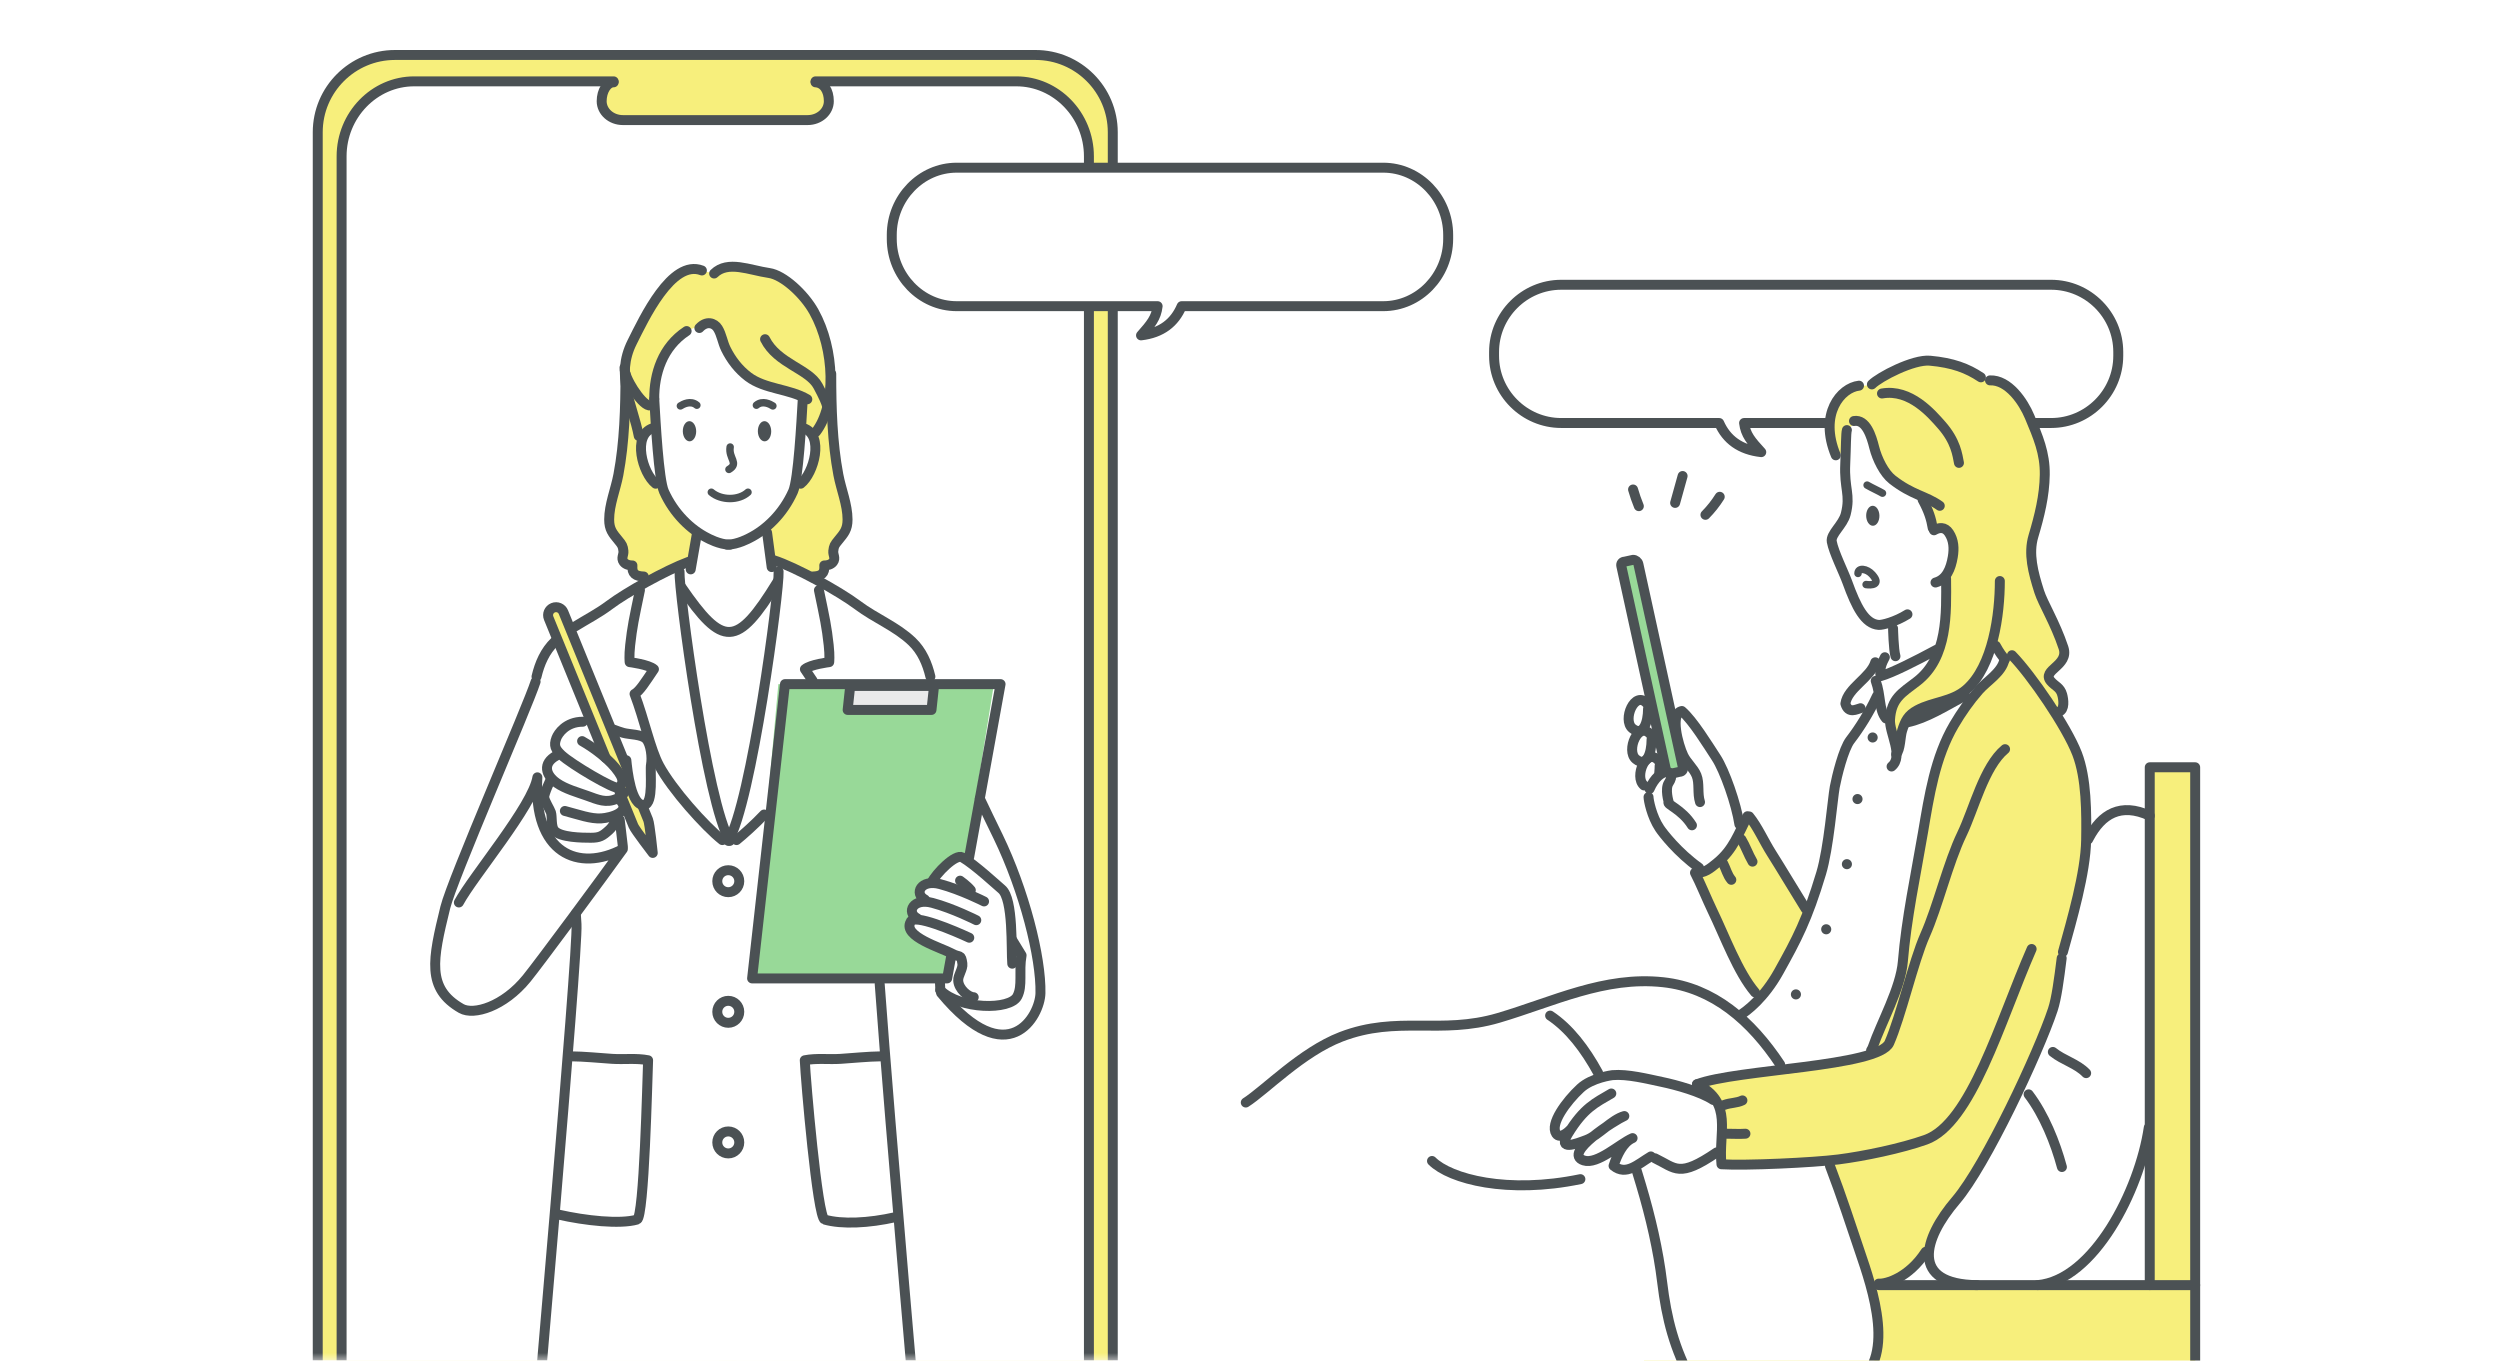 <svg width="328" height="180" viewBox="0 0 328 180" fill="none" xmlns="http://www.w3.org/2000/svg">
<rect width="328" height="180" fill="white"/>
<g clip-path="url(#clip0_2223_5697)">
<mask id="mask0_2223_5697" style="mask-type:alpha" maskUnits="userSpaceOnUse" x="23" y="1" width="204" height="178">
<rect x="23" y="1.5" width="204" height="177" fill="#D9D9D9"/>
</mask>
<g mask="url(#mask0_2223_5697)">
<path d="M51.826 7.213H135.857C141.453 7.213 145.996 11.756 145.996 17.351V212.706C145.996 218.301 141.453 222.844 135.858 222.844H51.826C46.23 222.844 41.688 218.301 41.688 212.706V17.351C41.688 11.755 46.23 7.213 51.826 7.213Z" fill="#F7EF7C"/>
<path d="M133.338 10.673H108.046C109.012 11.109 108.744 12.078 108.744 13.206C108.744 14.742 107.499 15.93 105.963 15.93H81.722C80.186 15.93 78.94 15.207 78.94 13.671C78.94 12.543 78.673 11.109 79.637 10.673H54.347C49.106 10.673 44.818 15.098 44.818 20.507V209.55C44.818 214.959 49.106 219.383 54.347 219.383H133.338C138.579 219.383 142.866 214.959 142.866 209.55V20.507C142.866 15.098 138.579 10.673 133.338 10.673Z" fill="white"/>
<path d="M51.826 7.213H135.857C141.453 7.213 145.996 11.756 145.996 17.351V212.706C145.996 218.301 141.453 222.844 135.858 222.844H51.826C46.23 222.844 41.688 218.301 41.688 212.706V17.351C41.688 11.755 46.23 7.213 51.826 7.213Z" stroke="#4B5154" stroke-width="1.306" stroke-linecap="round" stroke-linejoin="round"/>
<path d="M112.323 219.457C113.644 204.828 114.872 192.004 115.314 189.352C116.523 182.101 116.232 169.569 117.37 162.299L96.554 169.776C96.554 169.776 96.586 194.687 96.696 219.457H112.323Z" fill="white"/>
<path d="M78.559 219.457H94.186C94.296 194.687 94.329 169.776 94.329 169.776L73.513 162.299C74.65 169.569 74.359 182.101 75.568 189.352C76.01 192.004 77.238 204.828 78.559 219.457Z" fill="white"/>
<path d="M130.909 109.765C129.225 106.287 128.017 103.887 126.413 100.039C125.083 96.846 122.414 90.395 122.414 90.395L122.023 88.772C121.611 87.034 120.906 85.415 119.632 84.189C117.573 82.208 114.803 81.144 112.458 79.38C110.102 77.608 104.297 74.391 101.46 73.499L102.107 74.996C102.236 77.323 98.61 104.821 95.61 110.14C93.629 106.633 91.373 93.444 90.108 84.219L90.034 83.389L89.3 74.37C86.463 75.26 82.267 77.608 79.91 79.38C77.566 81.144 74.795 82.208 72.737 84.189C71.463 85.415 70.757 87.034 70.346 88.772L67.886 95.455C64.588 103.435 59.09 116.337 58.421 119.065C56.75 125.889 55.926 129.69 60.512 132.312C62.139 133.241 66.09 132.079 69.111 128.361C69.962 127.314 72.727 123.623 75.507 119.871C75.536 120.342 75.564 120.822 75.595 121.284C75.829 124.811 69.778 193.628 69.778 193.628C69.778 193.628 69.029 196.292 72.592 197.226C75.128 197.89 77.913 198.106 80.681 198.117C83.931 198.13 94.438 199.839 95.08 194.707L95.66 194.824C96.302 199.955 106.599 198.13 109.849 198.117C112.616 198.106 115.402 197.89 117.937 197.226C121.5 196.292 120.752 193.628 120.752 193.628C120.752 193.628 114.7 124.811 114.935 121.284L114.881 119.513L123.232 129.233C131.357 140.458 136.395 133.248 136.461 130.314C136.568 125.611 134.324 116.822 130.909 109.765Z" fill="white"/>
<path d="M101.933 76.373C101.933 76.373 100.924 87.398 100.123 93.009C99.321 98.622 95.713 109.846 95.713 109.846C95.713 109.846 92.406 99.925 91.905 96.618C91.404 93.31 89.5 77.276 89.5 77.276C94.711 84.491 96.521 85.192 101.933 76.373Z" fill="white"/>
<path d="M105.389 56.175C105.389 56.175 105.38 52.775 105.434 51.821L98.82 49.616L94.811 41.498L87.195 42.7L85.792 52.349C85.854 53.429 85.596 56.175 85.596 56.175C82.86 57.084 84.254 62.12 85.98 63.463L86.763 63.348C86.857 63.847 86.959 64.239 87.067 64.48C88.058 66.691 89.572 68.437 91.21 69.632L90.703 73.868L89.299 74.37L89.199 76.674C95.012 85.293 96.522 85.192 101.933 76.373L102.027 74.169L101.125 73.467L100.797 68.874C102.066 67.741 103.204 66.262 104.004 64.48C104.085 64.297 104.164 64.026 104.238 63.689L105.006 63.463C106.732 62.12 108.126 57.084 105.389 56.175Z" fill="white"/>
<path d="M109.913 70.925C110.692 69.975 111.154 69.466 111.153 68.155C111.15 66.204 110.309 64.214 109.943 62.275C109.144 58.041 109.015 53.476 109.015 49.047L108.913 49.24C108.844 46.387 108.112 43.359 106.743 40.896C105.451 38.573 102.735 36.086 100.863 35.818C98.312 35.453 95.449 34.125 93.648 35.886L92.044 35.485C88.083 33.957 84.432 41.829 82.892 44.891C81.837 46.987 81.786 48.909 82.111 50.785C82.081 54.758 81.903 58.799 81.189 62.576C80.824 64.515 79.982 66.505 79.98 68.456C79.978 69.767 80.441 70.276 81.219 71.225C81.665 71.767 81.782 71.931 81.85 72.597C81.903 73.122 81.507 73.529 81.885 74.035C82.138 74.372 82.641 74.501 83.033 74.489C82.937 75.569 83.446 75.905 84.523 75.938L90.703 73.868L91.304 70.16L87.301 65.049C87.301 65.049 84.295 62.343 84.094 60.238C83.991 59.152 84.288 57.853 84.601 56.849L86.093 56.23L85.849 50.992C86.107 48.11 87.304 45.227 90.04 43.434L92.223 42.554L91.944 42.816C92.812 42.09 93.716 42.413 94.132 43.086C94.521 43.712 94.677 44.448 94.926 45.157C95.001 45.371 95.084 45.582 95.185 45.788C95.877 47.192 96.844 48.463 98.125 49.431C99.676 50.603 101.764 50.906 103.676 51.478L105.535 52.121L105.334 55.829L106.485 56.402C106.813 57.424 107.147 58.797 107.038 59.938C106.837 62.043 103.831 64.748 103.831 64.748L100.423 69.659L101.125 73.467L106.61 75.638C107.686 75.604 108.195 75.268 108.099 74.189C108.492 74.2 108.995 74.072 109.248 73.734C109.626 73.228 109.229 72.821 109.282 72.296C109.351 71.631 109.468 71.467 109.913 70.925Z" fill="#F7EF7C"/>
<path d="M98.63 128.368H124.221L130.402 89.757H102.117L98.63 128.368Z" fill="#98D998"/>
<path d="M122.211 93.144H111.211L111.548 90H122.547L122.211 93.144Z" fill="#EAEAEA"/>
<path d="M132.763 126.436C132.607 124.633 132.942 117.944 131.37 116.653C130.85 116.225 127.87 113.451 126.212 112.485C125.327 111.969 122.766 114.591 122.196 115.768L122.289 115.861C120.543 115.869 120.075 117.375 121.302 118.014C121.302 118.014 118.497 118.799 120.28 120.472L120.591 120.683C119.948 120.594 119.502 120.658 119.419 120.97C118.363 122.873 123.485 124.356 124.856 125.108C125.94 125.704 126.033 125.102 126.22 126.432C126.315 127.122 125.636 127.944 125.673 128.659C125.729 129.76 126.981 130.824 127.707 130.836L128.084 131.744C128.084 131.744 131.992 132.245 132.944 131.142C133.896 130.04 133.896 126.783 133.896 126.783L132.763 126.436Z" fill="white"/>
<path d="M84.772 96.955C84.19 96.325 82.599 96.379 81.789 96.156C79.934 95.645 78.502 94.6 76.471 94.692C74.235 94.692 73.221 96.254 73.001 96.826C72.672 97.681 72.817 98.153 73.333 98.721L73.01 99.135C71.274 100.084 72.286 102.202 72.286 102.202C72.286 102.202 71.347 104.121 71.405 104.623C71.465 105.141 72.157 106.19 72.285 106.592C72.46 107.137 72.277 108.411 72.72 108.956C73.481 109.892 76.426 109.915 77.506 109.914C78.673 109.914 79.044 109.703 79.936 108.885C80.472 108.392 80.842 107.691 80.622 107.336L80.263 107.116C81.429 106.758 82.49 106.026 81.22 104.85L81.028 104.741C82.163 104.196 82.058 103.597 81.478 103.002C81.88 102.415 81.477 101.772 81.173 101.321C81.065 101.161 80.945 101.001 80.817 100.843L82.178 99.749C82.308 101.081 82.804 105.791 84.513 105.606C85.804 105.466 85.246 101.163 85.418 100.282C85.578 99.456 85.418 97.654 84.772 96.955Z" fill="white"/>
<path d="M73.918 80.312C73.701 79.779 73.092 79.523 72.558 79.741C72.024 79.959 71.769 80.568 71.987 81.102L79.653 99.895C79.653 99.895 81.173 101.321 81.766 102.566C82.092 103.249 81.073 103.373 81.073 103.373L83.105 108.357C83.323 108.891 85.641 111.905 85.641 111.905C85.641 111.905 85.254 108.102 85.036 107.568L73.918 80.312Z" fill="#F7EF7C"/>
<path d="M95.749 71.46C94.393 71.46 92.825 70.593 92.825 70.593C90.62 69.491 88.415 67.386 87.112 64.48C86.424 62.945 86.01 55.36 85.838 52.349" stroke="#4B5154" stroke-width="1.306" stroke-linecap="round" stroke-linejoin="round"/>
<path d="M95.412 71.46C96.768 71.46 98.336 70.593 98.336 70.593C100.541 69.491 102.747 67.386 104.049 64.48C104.737 62.945 105.151 55.36 105.324 52.349" stroke="#4B5154" stroke-width="1.306" stroke-linecap="round" stroke-linejoin="round"/>
<path d="M95.797 58.65C95.554 60.137 97.002 60.78 95.637 61.587" stroke="#4B5154" stroke-width="0.979" stroke-linecap="round" stroke-linejoin="round"/>
<path d="M99.43 56.594C99.442 57.327 99.843 57.912 100.328 57.904C100.813 57.896 101.194 57.297 101.183 56.566C101.171 55.835 100.769 55.247 100.285 55.255C99.8 55.264 99.418 55.864 99.43 56.594Z" fill="#4B5154"/>
<path d="M89.585 56.594C89.599 57.327 90 57.912 90.484 57.904C90.969 57.896 91.35 57.297 91.339 56.566C91.327 55.835 90.926 55.247 90.441 55.255C89.957 55.264 89.574 55.864 89.585 56.594Z" fill="#4B5154"/>
<path d="M99.24 53.163C100.059 52.48 101.061 53.044 101.4 53.256" stroke="#4B5154" stroke-width="0.979" stroke-linecap="round" stroke-linejoin="round"/>
<path d="M91.428 53.163C90.61 52.48 89.607 53.044 89.268 53.256" stroke="#4B5154" stroke-width="0.979" stroke-linecap="round" stroke-linejoin="round"/>
<path d="M93.325 64.58C94.628 65.682 96.934 65.682 98.136 64.58" stroke="#4B5154" stroke-width="0.979" stroke-linecap="round" stroke-linejoin="round"/>
<path d="M100.642 69.892L101.243 74.401" stroke="#4B5154" stroke-width="1.306" stroke-linecap="round" stroke-linejoin="round"/>
<path d="M91.397 70.237L90.62 74.702" stroke="#4B5154" stroke-width="1.306" stroke-linecap="round" stroke-linejoin="round"/>
<path d="M85.642 56.176C82.906 57.084 84.299 62.121 86.026 63.463" stroke="#4B5154" stroke-width="1.306" stroke-linecap="round" stroke-linejoin="round"/>
<path d="M105.435 56.176C108.171 57.084 106.777 62.121 105.051 63.463" stroke="#4B5154" stroke-width="1.306" stroke-linecap="round" stroke-linejoin="round"/>
<path d="M83.804 57.198C83.013 53.053 80.682 49.371 82.937 44.891C84.477 41.829 88.128 33.957 92.089 35.485" stroke="#4B5154" stroke-width="1.306" stroke-linecap="round" stroke-linejoin="round"/>
<path d="M93.693 35.886C95.495 34.125 98.358 35.453 100.909 35.818C102.78 36.086 105.497 38.573 106.789 40.896C109.562 45.883 109.728 53.189 107.056 56.663" stroke="#4B5154" stroke-width="1.306" stroke-linecap="round" stroke-linejoin="round"/>
<path d="M89.359 76.974C94.851 84.996 96.695 84.982 101.979 76.373" stroke="#4B5154" stroke-width="1.306" stroke-linecap="round" stroke-linejoin="round"/>
<path d="M72.781 84.189C71.508 85.415 70.802 87.034 70.391 88.772" stroke="#4B5154" stroke-width="1.306" stroke-linecap="round" stroke-linejoin="round"/>
<path d="M90.324 73.718C87.329 74.83 82.148 77.732 79.956 79.38C78.522 80.458 76.93 81.275 75.439 82.199" stroke="#4B5154" stroke-width="1.306" stroke-linecap="round" stroke-linejoin="round"/>
<path d="M101.505 73.499C104.342 74.391 110.147 77.608 112.503 79.38C114.848 81.144 117.619 82.208 119.677 84.189C120.951 85.415 121.657 87.034 122.068 88.772" stroke="#4B5154" stroke-width="1.306" stroke-linecap="round" stroke-linejoin="round"/>
<path d="M102.152 74.996C102.282 77.35 98.569 105.473 95.55 110.321" stroke="#4B5154" stroke-width="1.306" stroke-linecap="round" stroke-linejoin="round"/>
<path d="M89.157 74.996C89.026 77.35 92.74 105.473 95.758 110.321" stroke="#4B5154" stroke-width="1.306" stroke-linecap="round" stroke-linejoin="round"/>
<path d="M115.416 129.094C116.777 147.914 120.797 193.628 120.797 193.628C120.797 193.628 121.546 196.293 117.982 197.227C115.447 197.891 112.66 198.106 109.893 198.117C106.643 198.13 95.949 199.46 95.308 194.329" stroke="#4B5154" stroke-width="1.306" stroke-linecap="round" stroke-linejoin="round"/>
<path d="M115.559 138.593C113.826 138.617 112 138.81 110.296 138.921C108.713 139.024 107.113 138.802 105.586 139.106C105.691 141.647 107.253 159.74 108.191 160.009C110.436 160.65 113.963 160.489 117.491 159.688" stroke="#4B5154" stroke-width="1.306" stroke-linecap="round" stroke-linejoin="round"/>
<path d="M75.549 119.87C75.579 120.346 75.609 120.818 75.639 121.284C75.874 124.811 69.822 193.628 69.822 193.628C69.822 193.628 69.073 196.292 72.637 197.227C75.172 197.89 77.958 198.106 80.726 198.117C83.976 198.13 94.67 199.46 95.312 194.329" stroke="#4B5154" stroke-width="1.306" stroke-linecap="round" stroke-linejoin="round"/>
<path d="M74.871 138.591C76.661 138.603 78.557 138.806 80.321 138.921C81.905 139.024 83.505 138.802 85.031 139.106C84.928 141.647 84.517 159.741 83.579 160.009C81.334 160.65 76.795 160.155 73.268 159.353" stroke="#4B5154" stroke-width="1.306" stroke-linecap="round" stroke-linejoin="round"/>
<path d="M83.961 77.43C83.159 81.278 82.951 82.194 82.678 84.646C82.518 86.088 82.612 86.872 82.612 86.872C82.612 86.872 85.098 87.18 85.798 87.798C84.697 89.437 83.895 90.72 83.253 91.041C84.536 94.408 85.317 98.281 86.475 100.438C88.162 103.578 92.459 108.376 94.77 110.219" stroke="#4B5154" stroke-width="1.306" stroke-linecap="round" stroke-linejoin="round"/>
<path d="M100.251 106.865C99.136 108.057 97.454 109.565 96.633 110.219" stroke="#4B5154" stroke-width="1.306" stroke-linecap="round" stroke-linejoin="round"/>
<path d="M107.443 77.43C108.244 81.278 108.453 82.194 108.725 84.646C108.885 86.088 108.791 86.872 108.791 86.872C108.791 86.872 106.306 87.18 105.604 87.798C105.971 88.343 106.304 88.849 106.61 89.293" stroke="#4B5154" stroke-width="1.306" stroke-linecap="round" stroke-linejoin="round"/>
<path d="M94.107 115.612C94.107 116.41 94.752 117.056 95.55 117.056C96.347 117.056 96.993 116.41 96.993 115.612C96.993 114.816 96.347 114.169 95.55 114.169C94.752 114.169 94.107 114.816 94.107 115.612Z" stroke="#4B5154" stroke-width="1.306" stroke-linecap="round" stroke-linejoin="round"/>
<path d="M94.107 132.75C94.107 133.547 94.752 134.193 95.55 134.193C96.347 134.193 96.993 133.547 96.993 132.75C96.993 131.953 96.347 131.307 95.55 131.307C94.752 131.307 94.107 131.953 94.107 132.75Z" stroke="#4B5154" stroke-width="1.306" stroke-linecap="round" stroke-linejoin="round"/>
<path d="M94.107 149.887C94.107 150.684 94.752 151.33 95.55 151.33C96.347 151.33 96.993 150.684 96.993 149.887C96.993 149.09 96.347 148.444 95.55 148.444C94.752 148.444 94.107 149.09 94.107 149.887Z" stroke="#4B5154" stroke-width="1.306" stroke-linecap="round" stroke-linejoin="round"/>
<path d="M124.786 125.507L124.267 128.368H98.675L102.988 89.757H131.274L127.154 112.455" stroke="#4B5154" stroke-width="1.306" stroke-linecap="round" stroke-linejoin="round"/>
<path d="M127.752 130.836C127.026 130.823 125.774 129.76 125.717 128.659C125.681 127.944 126.36 127.122 126.265 126.431C126.078 125.102 125.984 125.703 124.9 125.108C123.53 124.355 118.408 122.873 119.463 120.97C119.781 119.78 125.332 122.176 127.168 123.031" stroke="#4B5154" stroke-width="1.306" stroke-linecap="round" stroke-linejoin="round"/>
<path d="M120.325 120.472C118.886 119.723 119.772 117.775 122.321 118.456C125.046 119.185 128.088 120.727 128.088 120.727" stroke="#4B5154" stroke-width="1.306" stroke-linecap="round" stroke-linejoin="round"/>
<path d="M121.347 118.014C119.909 117.264 120.793 115.316 123.343 115.998C126.068 116.726 129.11 118.268 129.11 118.268" stroke="#4B5154" stroke-width="1.306" stroke-linecap="round" stroke-linejoin="round"/>
<path d="M122.241 115.768C122.81 114.591 125.372 111.969 126.257 112.485C127.915 113.451 130.895 116.225 131.415 116.653C132.987 117.944 132.652 124.633 132.808 126.436" stroke="#4B5154" stroke-width="1.306" stroke-linecap="round" stroke-linejoin="round"/>
<path d="M125.961 115.542C125.961 115.542 126.884 116.187 127.37 116.791" stroke="#4B5154" stroke-width="1.306" stroke-linecap="round" stroke-linejoin="round"/>
<path d="M128.55 104.772C129.304 106.385 130.063 107.925 130.954 109.766C134.369 116.822 136.614 125.611 136.507 130.314C136.441 133.248 132.296 140.913 123.477 130.29" stroke="#4B5154" stroke-width="1.306" stroke-linecap="round" stroke-linejoin="round"/>
<path d="M132.797 123.318L134.032 125.338C133.645 127.523 134.204 129.317 133.471 130.725C132.515 132.561 125.941 132.463 123.369 129.916" stroke="#4B5154" stroke-width="1.306" stroke-linecap="round" stroke-linejoin="round"/>
<path d="M123.316 128.739L123.37 129.916" stroke="#4B5154" stroke-width="1.306" stroke-linecap="round" stroke-linejoin="round"/>
<path d="M122.211 93.144H111.211L111.548 90H122.547L122.211 93.144Z" stroke="#4B5154" stroke-width="1.306" stroke-linecap="round" stroke-linejoin="round"/>
<path d="M91.756 43.034C92.691 42.032 93.725 42.353 94.178 43.086C94.684 43.901 94.793 44.902 95.231 45.788C95.923 47.192 96.891 48.463 98.17 49.431C100.353 51.081 103.603 51.006 105.92 52.387" stroke="#4B5154" stroke-width="1.306" stroke-linecap="round" stroke-linejoin="round"/>
<path d="M90.086 43.434C86.918 45.51 85.81 49.047 85.838 52.349" stroke="#4B5154" stroke-width="1.306" stroke-linecap="round" stroke-linejoin="round"/>
<path d="M82.061 49.047C82.061 53.476 81.932 58.041 81.133 62.275C80.767 64.214 79.926 66.204 79.923 68.155C79.921 69.466 80.384 69.975 81.162 70.924C81.608 71.467 81.725 71.63 81.793 72.296C81.847 72.821 81.45 73.228 81.828 73.734C82.082 74.072 82.585 74.2 82.976 74.188C82.88 75.268 83.389 75.604 84.466 75.638" stroke="#4B5154" stroke-width="1.306" stroke-linecap="round" stroke-linejoin="round"/>
<path d="M109.06 49.047C109.06 53.476 109.189 58.041 109.988 62.275C110.354 64.214 111.195 66.204 111.198 68.155C111.199 69.466 110.737 69.975 109.958 70.924C109.513 71.467 109.396 71.63 109.327 72.296C109.274 72.821 109.671 73.228 109.293 73.734C109.04 74.072 108.537 74.2 108.144 74.188C108.24 75.268 107.731 75.604 106.655 75.638" stroke="#4B5154" stroke-width="1.306" stroke-linecap="round" stroke-linejoin="round"/>
<path d="M100.375 44.503C101.978 47.711 106.118 48.389 107.323 50.651C108.117 52.14 108.392 52.788 108.525 53.323" stroke="#4B5154" stroke-width="1.306" stroke-linecap="round" stroke-linejoin="round"/>
<path d="M81.934 48.245C81.849 49.505 84.085 52.991 85.142 53.19" stroke="#4B5154" stroke-width="1.306" stroke-linecap="round" stroke-linejoin="round"/>
<path d="M60.203 118.405C62.058 114.957 69.908 105.719 70.505 101.985C69.902 112.001 75.888 114.481 81.717 111.397C79.394 114.651 70.741 126.355 69.111 128.362C66.09 132.08 62.139 133.242 60.512 132.312C55.926 129.691 56.75 125.889 58.421 119.066C59.331 115.353 69.195 92.779 70.271 89.434" stroke="#4B5154" stroke-width="1.306" stroke-linecap="round" stroke-linejoin="round"/>
<path d="M81.311 107.562L81.718 111.048" stroke="#4B5154" stroke-width="1.306" stroke-linecap="round" stroke-linejoin="round"/>
<path d="M76.471 94.691C74.235 94.691 73.221 96.254 73.001 96.826C72.611 97.839 72.88 98.313 73.653 99.051C74.897 100.239 80.697 103.667 81.14 103.343C82.048 102.678 81.538 101.862 81.172 101.32C80.11 99.746 77.996 98.161 76.371 97.233" stroke="#4B5154" stroke-width="1.306" stroke-linecap="round" stroke-linejoin="round"/>
<path d="M72.286 102.202C72.286 102.202 71.347 104.121 71.405 104.623C71.465 105.141 72.157 106.19 72.285 106.592C72.46 107.137 72.277 108.411 72.72 108.956C73.481 109.892 76.426 109.915 77.506 109.914C78.673 109.914 79.044 109.703 79.936 108.885C80.472 108.392 80.842 107.691 80.622 107.336" stroke="#4B5154" stroke-width="1.306" stroke-linecap="round" stroke-linejoin="round"/>
<path d="M73.011 99.135C71.123 100.168 71.582 101.697 73.049 102.726C74.18 103.518 75.721 103.935 76.993 104.391C78.448 104.913 79.517 105.427 80.937 104.786C81.53 104.519 81.815 104.237 81.886 103.95" stroke="#4B5154" stroke-width="1.306" stroke-linecap="round" stroke-linejoin="round"/>
<path d="M74.11 106.399C75.966 106.883 77.483 107.461 78.893 107.374C80.108 107.301 83.03 106.525 81.22 104.85" stroke="#4B5154" stroke-width="1.306" stroke-linecap="round" stroke-linejoin="round"/>
<path d="M80.545 95.733C80.946 95.888 81.356 96.037 81.789 96.156C82.599 96.379 84.19 96.325 84.772 96.955C85.418 97.654 85.577 99.456 85.417 100.282C85.246 101.163 85.803 105.466 84.513 105.606C82.804 105.791 82.307 101.081 82.178 99.749" stroke="#4B5154" stroke-width="1.306" stroke-linecap="round" stroke-linejoin="round"/>
<path d="M82.182 100.572L73.918 80.312C73.701 79.779 73.092 79.523 72.558 79.741C72.024 79.959 71.769 80.568 71.987 81.102L79.468 99.44" stroke="#4B5154" stroke-width="1.306" stroke-linecap="round" stroke-linejoin="round"/>
<path d="M81.284 103.895L83.105 108.357C83.323 108.891 85.641 111.905 85.641 111.905C85.641 111.905 85.254 108.101 85.036 107.568L84.352 105.889" stroke="#4B5154" stroke-width="1.306" stroke-linecap="round" stroke-linejoin="round"/>
<path d="M107.001 10.673H133.338C138.579 10.673 142.866 15.098 142.866 20.507V209.55C142.866 214.959 138.579 219.383 133.338 219.383H54.347C49.106 219.383 44.818 214.959 44.818 209.55V20.507C44.818 15.098 49.106 10.673 54.347 10.673H80.509" stroke="#4B5154" stroke-width="1.306" stroke-linecap="round" stroke-linejoin="round"/>
<path d="M107 10.802C108.104 10.867 108.743 11.911 108.743 13.278C108.743 14.646 107.499 15.755 105.963 15.755H81.721C80.185 15.755 78.939 14.646 78.939 13.278C78.939 11.911 79.666 10.79 80.508 10.802" stroke="#4B5154" stroke-width="1.306" stroke-linecap="round" stroke-linejoin="round"/>
<path d="M181.483 22H125.517C120.833 22 117 25.974 117 30.83V31.34C117 36.197 120.833 40.17 125.517 40.17H151.88C151.703 41.702 150.983 42.549 149.702 44C152.393 43.686 154.105 42.348 155.034 40.17H181.483C186.168 40.17 190 36.197 190 31.34V30.83C190 25.974 186.168 22 181.483 22Z" fill="white"/>
<path d="M181.483 22H125.517C120.833 22 117 25.974 117 30.83V31.34C117 36.197 120.833 40.17 125.517 40.17H151.88C151.703 41.702 150.983 42.549 149.702 44C152.393 43.686 154.105 42.348 155.034 40.17H181.483C186.167 40.17 190 36.197 190 31.34V30.83C190 25.974 186.167 22 181.483 22Z" stroke="#4B5154" stroke-width="1.306" stroke-linecap="round" stroke-linejoin="round"/>
</g>
<path d="M269.102 37.361H204.837C199.989 37.361 196.022 41.327 196.022 46.175V46.684C196.022 51.532 199.989 55.498 204.837 55.498H225.558C226.521 57.673 228.293 59.009 231.077 59.321C229.752 57.874 229.008 57.028 228.824 55.498H269.102C273.95 55.498 277.916 51.532 277.916 46.684V46.175C277.916 41.327 273.95 37.361 269.102 37.361Z" fill="white"/>
<path d="M204.837 37.361H269.102C273.95 37.361 277.916 41.327 277.916 46.175V46.684C277.916 51.532 273.95 55.498 269.102 55.498H228.824C229.008 57.028 229.752 57.874 231.077 59.321C228.293 59.009 226.521 57.673 225.558 55.498H204.837C199.989 55.498 196.022 51.532 196.022 46.684V46.175C196.022 41.327 199.989 37.361 204.837 37.361Z" stroke="#4B5154" stroke-width="1.306" stroke-linecap="round" stroke-linejoin="round"/>
<path d="M256.62 157.484C260.515 152.93 267.471 138.076 269.332 132.452C271.394 126.217 270.542 101.757 282.047 107.022V143.577C283.032 151.061 276.171 167.802 267.346 168.609H259.399C250.564 168.51 252.301 162.532 256.62 157.484Z" fill="white"/>
<path d="M215.692 168.609H282.048V100.665H288.008C288.008 145.975 288.008 149.266 288.008 194.575L286.219 195.767H283.438L282.048 194.575V181.721H215.692V168.609Z" fill="#F7EF7C"/>
<path d="M168.401 140.426C169.084 139.828 176.216 135.477 177.944 135.234C185.787 134.129 188.995 135.793 196.61 133.546C203.808 131.421 210.503 128.039 218.186 128.866C233.589 130.526 239.775 151.751 243.991 164.15C245.638 168.995 248.989 178.583 243.129 181.721C240.343 183.214 235.893 182.516 232.775 182.516C228.371 182.516 224.178 182.914 219.763 182.914C203.698 182.914 187.638 183.294 171.578 183.529C164.422 183.634 159.597 174.081 159.269 168.213C159.076 164.75 156.995 150.409 168.401 140.426Z" fill="white"/>
<path d="M218.038 141.949C216.181 141.56 213.542 140.884 211.554 141.058C211.554 141.058 209.527 141.611 207.745 142.651C205.957 143.694 203.134 146.671 204.17 148.743C205.097 150.597 206.787 147.01 205.728 148.739C204.308 151.058 206.745 150.08 208.137 149.562C209.698 148.983 204.915 151.325 207.79 152.253C209.585 152.834 212.484 150.067 214.195 149.321C212.907 149.873 212.143 151.61 211.7 152.954C213.352 154.294 214.869 152.751 216.594 151.723L217.136 151.97C219.892 153.302 221.26 154.174 225.894 150.862L225.497 144.24C223.863 143.157 219.919 142.343 218.038 141.949Z" fill="white"/>
<path d="M233.373 127.486C235.767 123.187 237.094 120.687 238.936 114.572C239.795 111.72 240.289 106.5 240.592 104.135C240.641 103.763 240.684 103.458 240.723 103.247C240.987 101.845 241.868 98.248 242.755 97.1C243.51 96.123 245.438 93.048 245.438 93.048L244.102 92.917C243.594 93.033 242.512 93.712 242.115 92.32C242.385 90.28 245.439 88.876 246.036 86.891L246.731 88.712L247.214 88.612L251.793 86.447C255.889 84.34 260.59 81.594 260.59 81.594C261.916 85.964 262.975 86.56 262.975 86.56L262.756 87.199C262.13 88.523 260.558 89.501 259.641 90.539C258.406 91.939 257.328 93.483 256.374 95.103C253.877 99.347 253.116 104.393 252.297 109.207C251.379 114.592 250.234 119.991 249.728 125.378C249.705 125.633 249.674 125.889 249.654 126.144C249.364 129.673 246.81 134.169 245.69 137.419C245.642 137.564 245.037 138.414 244.961 138.545L234.234 140.265L231.054 136.558L228.208 133.247C229.201 132.651 231.457 130.926 233.373 127.486Z" fill="white"/>
<path d="M225.301 113.181C227.41 111.452 228.094 109.35 229.268 107.088L229.5 107.118C230.608 108.485 231.451 110.429 232.447 111.989C233.534 113.694 236.289 117.851 237.347 119.539L233.374 127.486L230.592 131.061C228.341 128.413 226.289 122.836 224.632 119.407C223.986 118.066 223.049 115.776 222.381 114.506C223.633 114.601 224.339 113.97 225.301 113.181Z" fill="#F7EF7C"/>
<path d="M222.647 142.253C226.918 140.61 240.42 140.141 245.756 138.234C245.756 138.234 245.641 137.563 245.69 137.419C246.81 134.169 249.364 129.673 249.654 126.144C249.674 125.888 249.705 125.632 249.728 125.377C250.234 119.99 251.379 114.592 252.297 109.207C253.116 104.393 253.877 99.346 256.374 95.103C257.328 93.482 258.406 91.938 259.641 90.538C260.558 89.5 262.13 88.522 262.756 87.198L263.968 85.963C266.539 88.603 271.151 95.357 272.51 98.876C273.767 102.131 273.755 106.71 273.702 110.2C273.636 114.505 271.232 121.076 270.077 125.255L269.596 131.392L264.697 143.18C260.96 150.416 258.074 156.292 255.161 159.603C253.645 162.1 252.643 164.239 252.643 164.239C250.458 167.616 246.354 168.693 245.359 168.609L239.568 152.288C235.593 152.639 228.585 152.925 225.857 152.752C225.426 148.621 227.458 144.666 222.647 142.253Z" fill="#F7EF7C"/>
<path d="M213.156 73.691L214.268 73.448C214.578 73.448 214.886 73.695 214.952 73.998L220.803 100.711C220.87 101.013 220.671 101.262 220.36 101.262L219.248 101.505C218.938 101.505 218.63 101.256 218.564 100.954L212.712 74.242C212.646 73.938 212.845 73.691 213.156 73.691Z" fill="#98D998"/>
<path d="M214.17 95.565C215.56 96.692 216.223 94.838 216.223 92.983L216.09 92.32C214.502 90.468 212.811 94.462 214.17 95.565ZM214.633 99.606C216.024 100.733 216.686 98.879 216.686 97.024L216.553 96.361C214.965 94.508 213.274 98.503 214.633 99.606ZM215.694 103.049C215.769 103.111 215.841 103.16 215.912 103.204L216.289 104.573C216.289 104.969 216.686 107.09 217.746 108.678C218.162 109.302 220.593 112.387 223.375 114.374L226.222 112.055L228.143 109.075L228.209 108.148C227.811 105.5 226.269 101.093 225.163 99.408C224.087 97.768 222.109 94.527 220.659 93.283C219.07 93.58 220.176 97.726 220.859 99.143C220.971 99.378 220.973 100.468 220.991 100.732C221.046 101.585 219.666 101.394 218.474 100.996C218.315 100.943 218.062 100.651 217.741 100.444L217.613 99.806C216.024 97.951 214.333 101.948 215.694 103.049Z" fill="white"/>
<path d="M253.573 69.275C253.439 68.083 252.247 65.566 252.247 65.566C252.463 64.752 250.128 64.64 248.671 63.315C247.214 61.991 244.036 55.236 244.036 55.236L242.314 55.899C242.19 56.769 242.168 59.354 242.098 60.861C241.943 64.175 242.815 64.839 242.165 67.426C241.798 68.891 240.391 69.92 240.706 71.681C240.952 73.058 241.885 75.046 242.368 76.381C243.537 79.615 244.668 81.861 246.486 81.99C246.693 82.005 248.009 81.858 248.009 81.858L248.406 85.699C248.406 85.699 246.155 87.818 246.568 89.01L254.631 85.169L255.161 75.633C256.59 75.245 256.584 74.289 256.485 72.718C256.221 68.48 253.573 69.275 253.573 69.275Z" fill="white"/>
<path d="M243.903 50.6H244.697L245.592 50.435C246.585 49.442 251.021 47.123 253.206 47.322C256.211 47.596 258.107 48.315 259.895 49.508L261.087 49.905C263.495 49.812 265.453 52.691 266.286 54.68C267.382 57.301 268.313 59.427 268.273 62.285C268.234 65.06 267.574 67.7 266.787 70.335C266.092 72.659 266.746 75.106 267.544 77.62C268.037 79.171 269.625 81.678 270.722 84.97C271.269 86.606 269.68 87.368 269.043 88.168L269.355 89.668C269.842 90.103 270.331 90.327 270.556 91.129C270.737 91.77 270.919 93.11 270.127 93.38L264.365 86.262L262.777 86.063L261.584 83.38C261.021 86.748 260.19 88.568 257.959 90.482C256.371 91.844 254.336 92.036 252.502 92.739C252.178 92.862 251.86 93.001 251.552 93.165C250.313 93.832 249.97 94.572 249.571 95.808C249.336 96.537 249.348 97.773 249.023 98.554L248.793 98.434C248.62 97.064 247.904 95.483 247.971 94.401C248.13 91.851 249.314 91.046 251.371 89.748C251.371 89.748 251.468 89.427 251.507 89.396C255.575 86.263 255.365 80.416 255.327 75.93L256.022 74.44C256.022 74.44 256.717 72.057 256.12 70.368C255.525 68.678 253.572 69.275 253.572 69.275L252.644 65.698C250.791 64.374 250.897 64.97 248.274 62.918C247.219 62.093 246.287 60.269 245.89 58.679C245.802 58.329 245.693 57.927 245.555 57.524C245.192 56.457 244.628 55.387 243.713 55.236L242.313 56.428L241.817 59.342L240.857 59.738C238.605 54.309 241.519 50.864 243.903 50.6Z" fill="#F7EF7C"/>
<path d="M263.969 85.963C266.54 88.603 271.152 95.357 272.511 98.876C273.767 102.131 273.755 106.71 273.702 110.2C273.636 114.505 271.813 120.723 270.658 124.902" stroke="#4B5154" stroke-width="1.306" stroke-linecap="round" stroke-linejoin="round"/>
<path d="M211.404 143.466C209.315 144.696 207.819 145.325 205.727 148.739C204.308 151.057 206.745 150.08 208.137 149.562C209.698 148.983 211.486 146.871 213.111 146.425C211.936 146.93 204.915 151.325 207.79 152.253C209.585 152.834 212.484 150.067 214.195 149.32C212.906 149.872 212.142 151.609 211.7 152.954C213.352 154.294 214.869 152.751 216.594 151.723" stroke="#4B5154" stroke-width="1.306" stroke-linecap="round" stroke-linejoin="round"/>
<path d="M217.136 151.969C219.892 153.301 220.264 154.57 225.231 151.193" stroke="#4B5154" stroke-width="1.306" stroke-linecap="round" stroke-linejoin="round"/>
<path d="M224.771 144.313C223.136 143.228 219.919 142.343 218.037 141.949C216.18 141.56 213.542 140.884 211.554 141.058C211.554 141.058 208.858 141.381 207.348 142.783C205.494 144.505 203.31 147.453 204.17 148.743C204.699 149.538 205.892 148.346 205.892 148.346" stroke="#4B5154" stroke-width="1.306" stroke-linecap="round" stroke-linejoin="round"/>
<path d="M246.353 96.758C246.353 97.123 246.058 97.42 245.691 97.42C245.326 97.42 245.029 97.123 245.029 96.758C245.029 96.392 245.326 96.095 245.691 96.095C246.058 96.095 246.353 96.392 246.353 96.758Z" fill="#4B5154"/>
<path d="M244.367 104.837C244.367 105.203 244.071 105.498 243.704 105.498C243.339 105.498 243.042 105.203 243.042 104.837C243.042 104.471 243.339 104.174 243.704 104.174C244.071 104.174 244.367 104.471 244.367 104.837Z" fill="#4B5154"/>
<path d="M242.976 113.38C242.976 113.744 242.679 114.041 242.314 114.041C241.948 114.041 241.652 113.744 241.652 113.38C241.652 113.013 241.948 112.717 242.314 112.717C242.679 112.717 242.976 113.013 242.976 113.38Z" fill="#4B5154"/>
<path d="M240.261 121.922C240.261 122.288 239.964 122.585 239.598 122.585C239.232 122.585 238.937 122.288 238.937 121.922C238.937 121.556 239.232 121.259 239.598 121.259C239.964 121.259 240.261 121.556 240.261 121.922Z" fill="#4B5154"/>
<path d="M236.288 130.466C236.288 130.832 235.991 131.127 235.625 131.127C235.259 131.127 234.964 130.832 234.964 130.466C234.964 130.1 235.259 129.803 235.625 129.803C235.991 129.803 236.288 130.1 236.288 130.466Z" fill="#4B5154"/>
<path d="M242.313 56.427C242.181 56.824 242.201 58.63 242.097 60.861C241.942 64.174 242.814 64.838 242.165 67.425C241.798 68.89 240.147 70.046 240.327 71.063C240.571 72.439 241.884 75.046 242.367 76.38C243.536 79.614 244.667 81.86 246.485 81.99C246.959 82.023 248.67 81.593 250.26 80.6" stroke="#4B5154" stroke-width="1.306" stroke-linecap="round" stroke-linejoin="round"/>
<path d="M243.77 75.235C243.77 74.44 244.923 74.591 245.626 75.368C246.884 76.759 245.484 76.793 244.831 76.692" stroke="#4B5154" stroke-width="0.979" stroke-linecap="round" stroke-linejoin="round"/>
<path d="M253.737 69.574C254.387 69.185 255.161 69.076 255.717 69.928C256.335 70.875 256.393 71.942 256.206 73.065C255.945 74.617 255.365 76.04 253.936 76.427" stroke="#4B5154" stroke-width="1.306" stroke-linecap="round" stroke-linejoin="round"/>
<path d="M248.37 82.453C248.37 82.453 248.425 85.191 248.685 86.096" stroke="#4B5154" stroke-width="1.306" stroke-linecap="round" stroke-linejoin="round"/>
<path d="M263.065 98.29C260.305 100.572 258.964 106.188 257.412 109.407C255.578 113.21 254.268 118.857 252.561 122.706C251.039 126.139 249.4 133.352 247.876 136.822C246.482 139.995 227.813 140.267 222.647 142.253" stroke="#4B5154" stroke-width="1.306" stroke-linecap="round" stroke-linejoin="round"/>
<path d="M261.855 84.735C262.307 85.58 262.732 86.139 263.053 86.493" stroke="#4B5154" stroke-width="1.306" stroke-linecap="round" stroke-linejoin="round"/>
<path d="M247.294 86.228C246.865 87.042 246.574 87.783 246.731 88.711C248.209 88.3 251.262 86.76 254.127 85.216" stroke="#4B5154" stroke-width="1.306" stroke-linecap="round" stroke-linejoin="round"/>
<path d="M250.247 94.77C252.713 94.265 255.268 92.628 257.825 91.261" stroke="#4B5154" stroke-width="1.306" stroke-linecap="round" stroke-linejoin="round"/>
<path d="M246.094 89.326C246.806 91.294 246.48 93.117 247.437 94.258" stroke="#4B5154" stroke-width="1.306" stroke-linecap="round" stroke-linejoin="round"/>
<path d="M246.036 86.891C245.439 88.876 242.385 90.28 242.115 92.32C242.512 93.712 243.594 93.033 244.101 92.917" stroke="#4B5154" stroke-width="1.306" stroke-linecap="round" stroke-linejoin="round"/>
<path d="M222.647 142.254C227.458 144.667 225.426 148.621 225.857 152.753C229.012 152.952 237.904 152.538 241.19 152.12C244.556 151.692 249.458 150.67 252.643 149.538C258.622 147.412 262.379 134.041 266.55 124.506" stroke="#4B5154" stroke-width="1.306" stroke-linecap="round" stroke-linejoin="round"/>
<path d="M244.842 67.684C244.855 68.41 245.253 68.99 245.732 68.982C246.213 68.974 246.591 68.38 246.58 67.655C246.568 66.931 246.17 66.349 245.69 66.357C245.21 66.365 244.831 66.959 244.842 67.684Z" fill="#4B5154"/>
<path d="M244.963 63.647C245.592 64.01 246.646 64.495 246.982 64.705" stroke="#4B5154" stroke-width="0.979" stroke-linecap="round" stroke-linejoin="round"/>
<path d="M243.241 55.236C244.831 54.972 245.533 57.25 245.891 58.679C246.287 60.269 247.22 62.094 248.274 62.919C250.898 64.97 252.644 65.037 254.499 66.362" stroke="#4B5154" stroke-width="1.306" stroke-linecap="round" stroke-linejoin="round"/>
<path d="M252.247 65.566C253.041 67.024 253.371 68.055 253.572 69.275" stroke="#4B5154" stroke-width="1.306" stroke-linecap="round" stroke-linejoin="round"/>
<path d="M255.327 75.93C255.365 80.416 255.575 86.263 251.507 89.396C249.527 90.921 248.144 91.627 247.971 94.401C247.862 96.151 249.811 99.214 248.174 100.565" stroke="#4B5154" stroke-width="1.306" stroke-linecap="round" stroke-linejoin="round"/>
<path d="M262.379 76.229C262.379 80.513 261.503 87.442 257.959 90.483C256.092 92.085 253.602 92.064 251.552 93.166C250.313 93.832 249.97 94.572 249.571 95.808C249.286 96.688 249.367 98.313 248.771 98.977" stroke="#4B5154" stroke-width="1.306" stroke-linecap="round" stroke-linejoin="round"/>
<path d="M261.087 49.905C263.495 49.812 265.454 52.691 266.286 54.68C267.382 57.301 268.313 59.427 268.273 62.285C268.234 65.06 267.574 67.7 266.787 70.335C266.092 72.659 266.747 75.106 267.544 77.62C268.037 79.171 269.625 81.678 270.723 84.97C271.518 87.354 267.782 87.883 269.061 89.374C269.633 90.04 270.285 90.164 270.557 91.129C270.737 91.77 270.92 93.11 270.127 93.38" stroke="#4B5154" stroke-width="1.306" stroke-linecap="round" stroke-linejoin="round"/>
<path d="M246.916 51.627C250.624 50.964 253.471 54.343 254.698 55.726C256.629 57.9 256.817 59.738 257.015 60.731" stroke="#4B5154" stroke-width="1.306" stroke-linecap="round" stroke-linejoin="round"/>
<path d="M252.644 164.24C250.459 167.616 247.48 168.494 246.485 168.411" stroke="#4B5154" stroke-width="1.306" stroke-linecap="round" stroke-linejoin="round"/>
<path d="M228.606 144.372C227.877 144.731 227.014 144.671 226.222 144.968" stroke="#4B5154" stroke-width="1.306" stroke-linecap="round" stroke-linejoin="round"/>
<path d="M229.003 148.743C228.166 148.802 227.413 148.743 226.42 148.743" stroke="#4B5154" stroke-width="1.306" stroke-linecap="round" stroke-linejoin="round"/>
<path d="M262.976 86.56C262.635 88.221 260.7 89.34 259.642 90.539C258.407 91.938 257.329 93.482 256.374 95.103C253.878 99.347 253.116 104.393 252.297 109.207C251.336 114.847 250.117 120.504 249.655 126.144C249.364 129.673 246.811 134.169 245.691 137.419C245.642 137.563 245.561 137.679 245.487 137.81" stroke="#4B5154" stroke-width="1.306" stroke-linecap="round" stroke-linejoin="round"/>
<path d="M218.564 100.954C218.63 101.256 218.938 101.505 219.248 101.505L220.36 101.262C220.671 101.262 220.87 101.013 220.803 100.711L214.952 73.998C214.886 73.695 214.578 73.448 214.268 73.448L213.156 73.691C212.845 73.691 212.646 73.938 212.712 74.242L218.564 100.954Z" stroke="#4B5154" stroke-width="1.306" stroke-linecap="round" stroke-linejoin="round"/>
<path d="M228.208 108.148C227.81 105.5 226.269 101.093 225.162 99.408C224.086 97.768 222.108 94.527 220.658 93.283C219.07 93.58 220.175 97.726 220.858 99.143C221.309 100.081 222.208 100.802 222.584 101.733C223.004 102.77 222.675 104.095 223.043 105.235" stroke="#4B5154" stroke-width="1.306" stroke-linecap="round" stroke-linejoin="round"/>
<path d="M216.09 92.32C214.502 90.468 212.811 94.462 214.17 95.565C215.56 96.692 216.223 94.838 216.223 92.983" stroke="#4B5154" stroke-width="1.306" stroke-linecap="round" stroke-linejoin="round"/>
<path d="M216.553 96.361C214.964 94.508 213.273 98.503 214.632 99.606C216.024 100.732 216.685 98.878 216.685 97.024" stroke="#4B5154" stroke-width="1.306" stroke-linecap="round" stroke-linejoin="round"/>
<path d="M217.698 101.314C217.729 101.039 217.745 100.753 217.745 100.468" stroke="#4B5154" stroke-width="1.306" stroke-linecap="round" stroke-linejoin="round"/>
<path d="M217.613 99.805C216.024 97.951 214.333 101.947 215.694 103.049" stroke="#4B5154" stroke-width="1.306" stroke-linecap="round" stroke-linejoin="round"/>
<path d="M216.421 103.513C217.746 100.468 220.153 100.895 218.938 102.718C218.408 103.513 218.938 105.234 218.938 105.234C218.54 105.5 220.659 106.161 221.984 108.281" stroke="#4B5154" stroke-width="1.306" stroke-linecap="round" stroke-linejoin="round"/>
<path d="M216.288 104.572C216.288 104.969 216.685 107.09 217.746 108.678C218.161 109.302 220.129 111.857 222.911 113.843" stroke="#4B5154" stroke-width="1.306" stroke-linecap="round" stroke-linejoin="round"/>
<path d="M236.884 119.207C235.826 117.52 233.534 113.694 232.447 111.989C231.451 110.429 230.608 108.485 229.5 107.118L229.268 107.088C228.094 109.35 227.41 111.452 225.301 113.181C224.339 113.97 223.633 114.601 222.381 114.506C223.049 115.776 223.986 118.066 224.632 119.407C226.289 122.836 228.01 127.552 230.261 130.201" stroke="#4B5154" stroke-width="1.306" stroke-linecap="round" stroke-linejoin="round"/>
<path d="M228.473 110.134C228.977 110.953 229.393 112.14 229.93 113.048" stroke="#4B5154" stroke-width="1.306" stroke-linecap="round" stroke-linejoin="round"/>
<path d="M226.089 113.314C226.443 113.992 226.631 114.826 227.149 115.433" stroke="#4B5154" stroke-width="1.306" stroke-linecap="round" stroke-linejoin="round"/>
<path d="M259.895 49.508C258.107 48.315 256.211 47.596 253.207 47.322C251.021 47.123 246.585 49.442 245.592 50.435" stroke="#4B5154" stroke-width="1.306" stroke-linecap="round" stroke-linejoin="round"/>
<path d="M246.264 91.312C245.276 93.442 243.937 95.571 242.755 97.1C241.868 98.248 240.987 101.845 240.723 103.247C240.435 104.789 239.931 111.27 238.936 114.572C237.094 120.688 235.767 123.187 233.373 127.486C231.457 130.926 229.201 132.651 228.208 133.248" stroke="#4B5154" stroke-width="1.306" stroke-linecap="round" stroke-linejoin="round"/>
<path d="M243.903 50.6C241.519 50.864 238.605 54.309 240.857 59.738" stroke="#4B5154" stroke-width="1.306" stroke-linecap="round" stroke-linejoin="round"/>
<path d="M243.129 181.721H288.008V168.609H246.486" stroke="#4B5154" stroke-width="1.306" stroke-linecap="round" stroke-linejoin="round"/>
<path d="M288.007 168.609V100.665H282.047V168.609" stroke="#4B5154" stroke-width="1.306" stroke-linecap="round" stroke-linejoin="round"/>
<path d="M270.494 125.71C270.137 128.545 269.814 130.995 269.332 132.452C267.471 138.076 260.515 152.931 256.62 157.484C252.301 162.532 250.564 168.511 259.399 168.61" stroke="#4B5154" stroke-width="1.306" stroke-linecap="round" stroke-linejoin="round"/>
<path d="M282.048 107.022C278.198 105.261 275.734 106.825 274.079 109.921C274.042 109.991 274.005 110.063 273.967 110.134" stroke="#4B5154" stroke-width="1.306" stroke-linecap="round" stroke-linejoin="round"/>
<path d="M281.917 147.947C280.703 156.174 274.708 167.937 267.346 168.609" stroke="#4B5154" stroke-width="1.306" stroke-linecap="round" stroke-linejoin="round"/>
<path d="M240.092 152.969C241.62 156.963 242.875 160.866 243.991 164.15C245.638 168.995 248.989 178.583 243.129 181.721C240.343 183.214 235.893 182.516 232.775 182.516C228.371 182.516 224.178 182.914 219.763 182.914C203.698 182.914 187.638 183.293 171.578 183.528" stroke="#4B5154" stroke-width="1.306" stroke-linecap="round" stroke-linejoin="round"/>
<path d="M163.445 144.652C165.979 143.039 170.793 138.014 175.958 136.028C183.35 133.185 188.996 135.793 196.61 133.546C203.808 131.421 210.504 128.039 218.186 128.866C224.83 129.583 229.76 133.94 233.557 139.658" stroke="#4B5154" stroke-width="1.306" stroke-linecap="round" stroke-linejoin="round"/>
<path d="M214.741 153.606C214.941 154.258 215.129 154.883 215.305 155.477C216.55 159.645 217.575 164.07 218.073 168.213C218.655 173.045 219.665 176.954 222.05 181.324" stroke="#4B5154" stroke-width="1.306" stroke-linecap="round" stroke-linejoin="round"/>
<path d="M203.375 133.247C205.901 134.918 207.969 137.647 209.669 140.758" stroke="#4B5154" stroke-width="1.306" stroke-linecap="round" stroke-linejoin="round"/>
<path d="M187.878 152.32C190.263 154.703 197.811 156.69 207.348 154.703" stroke="#4B5154" stroke-width="1.306" stroke-linecap="round" stroke-linejoin="round"/>
<path d="M266.153 143.577C268.198 146.272 269.668 149.935 270.523 153.114" stroke="#4B5154" stroke-width="1.306" stroke-linecap="round" stroke-linejoin="round"/>
<path d="M273.703 140.796C272.474 139.526 270.724 139.136 269.333 138.014" stroke="#4B5154" stroke-width="1.306" stroke-linecap="round" stroke-linejoin="round"/>
<path d="M214.257 64.22C214.472 64.969 214.719 65.679 215.017 66.409" stroke="#4B5154" stroke-width="1.306" stroke-linecap="round" stroke-linejoin="round"/>
<path d="M220.758 62.452C220.424 63.657 220.111 64.779 219.776 65.983" stroke="#4B5154" stroke-width="1.306" stroke-linecap="round" stroke-linejoin="round"/>
<path d="M223.753 67.546C224.462 66.829 225.08 66.051 225.629 65.177" stroke="#4B5154" stroke-width="1.306" stroke-linecap="round" stroke-linejoin="round"/>
</g>
<defs>
<clipPath id="clip0_2223_5697">
<rect width="250" height="177" fill="white" transform="translate(39 1.5)"/>
</clipPath>
</defs>
</svg>
